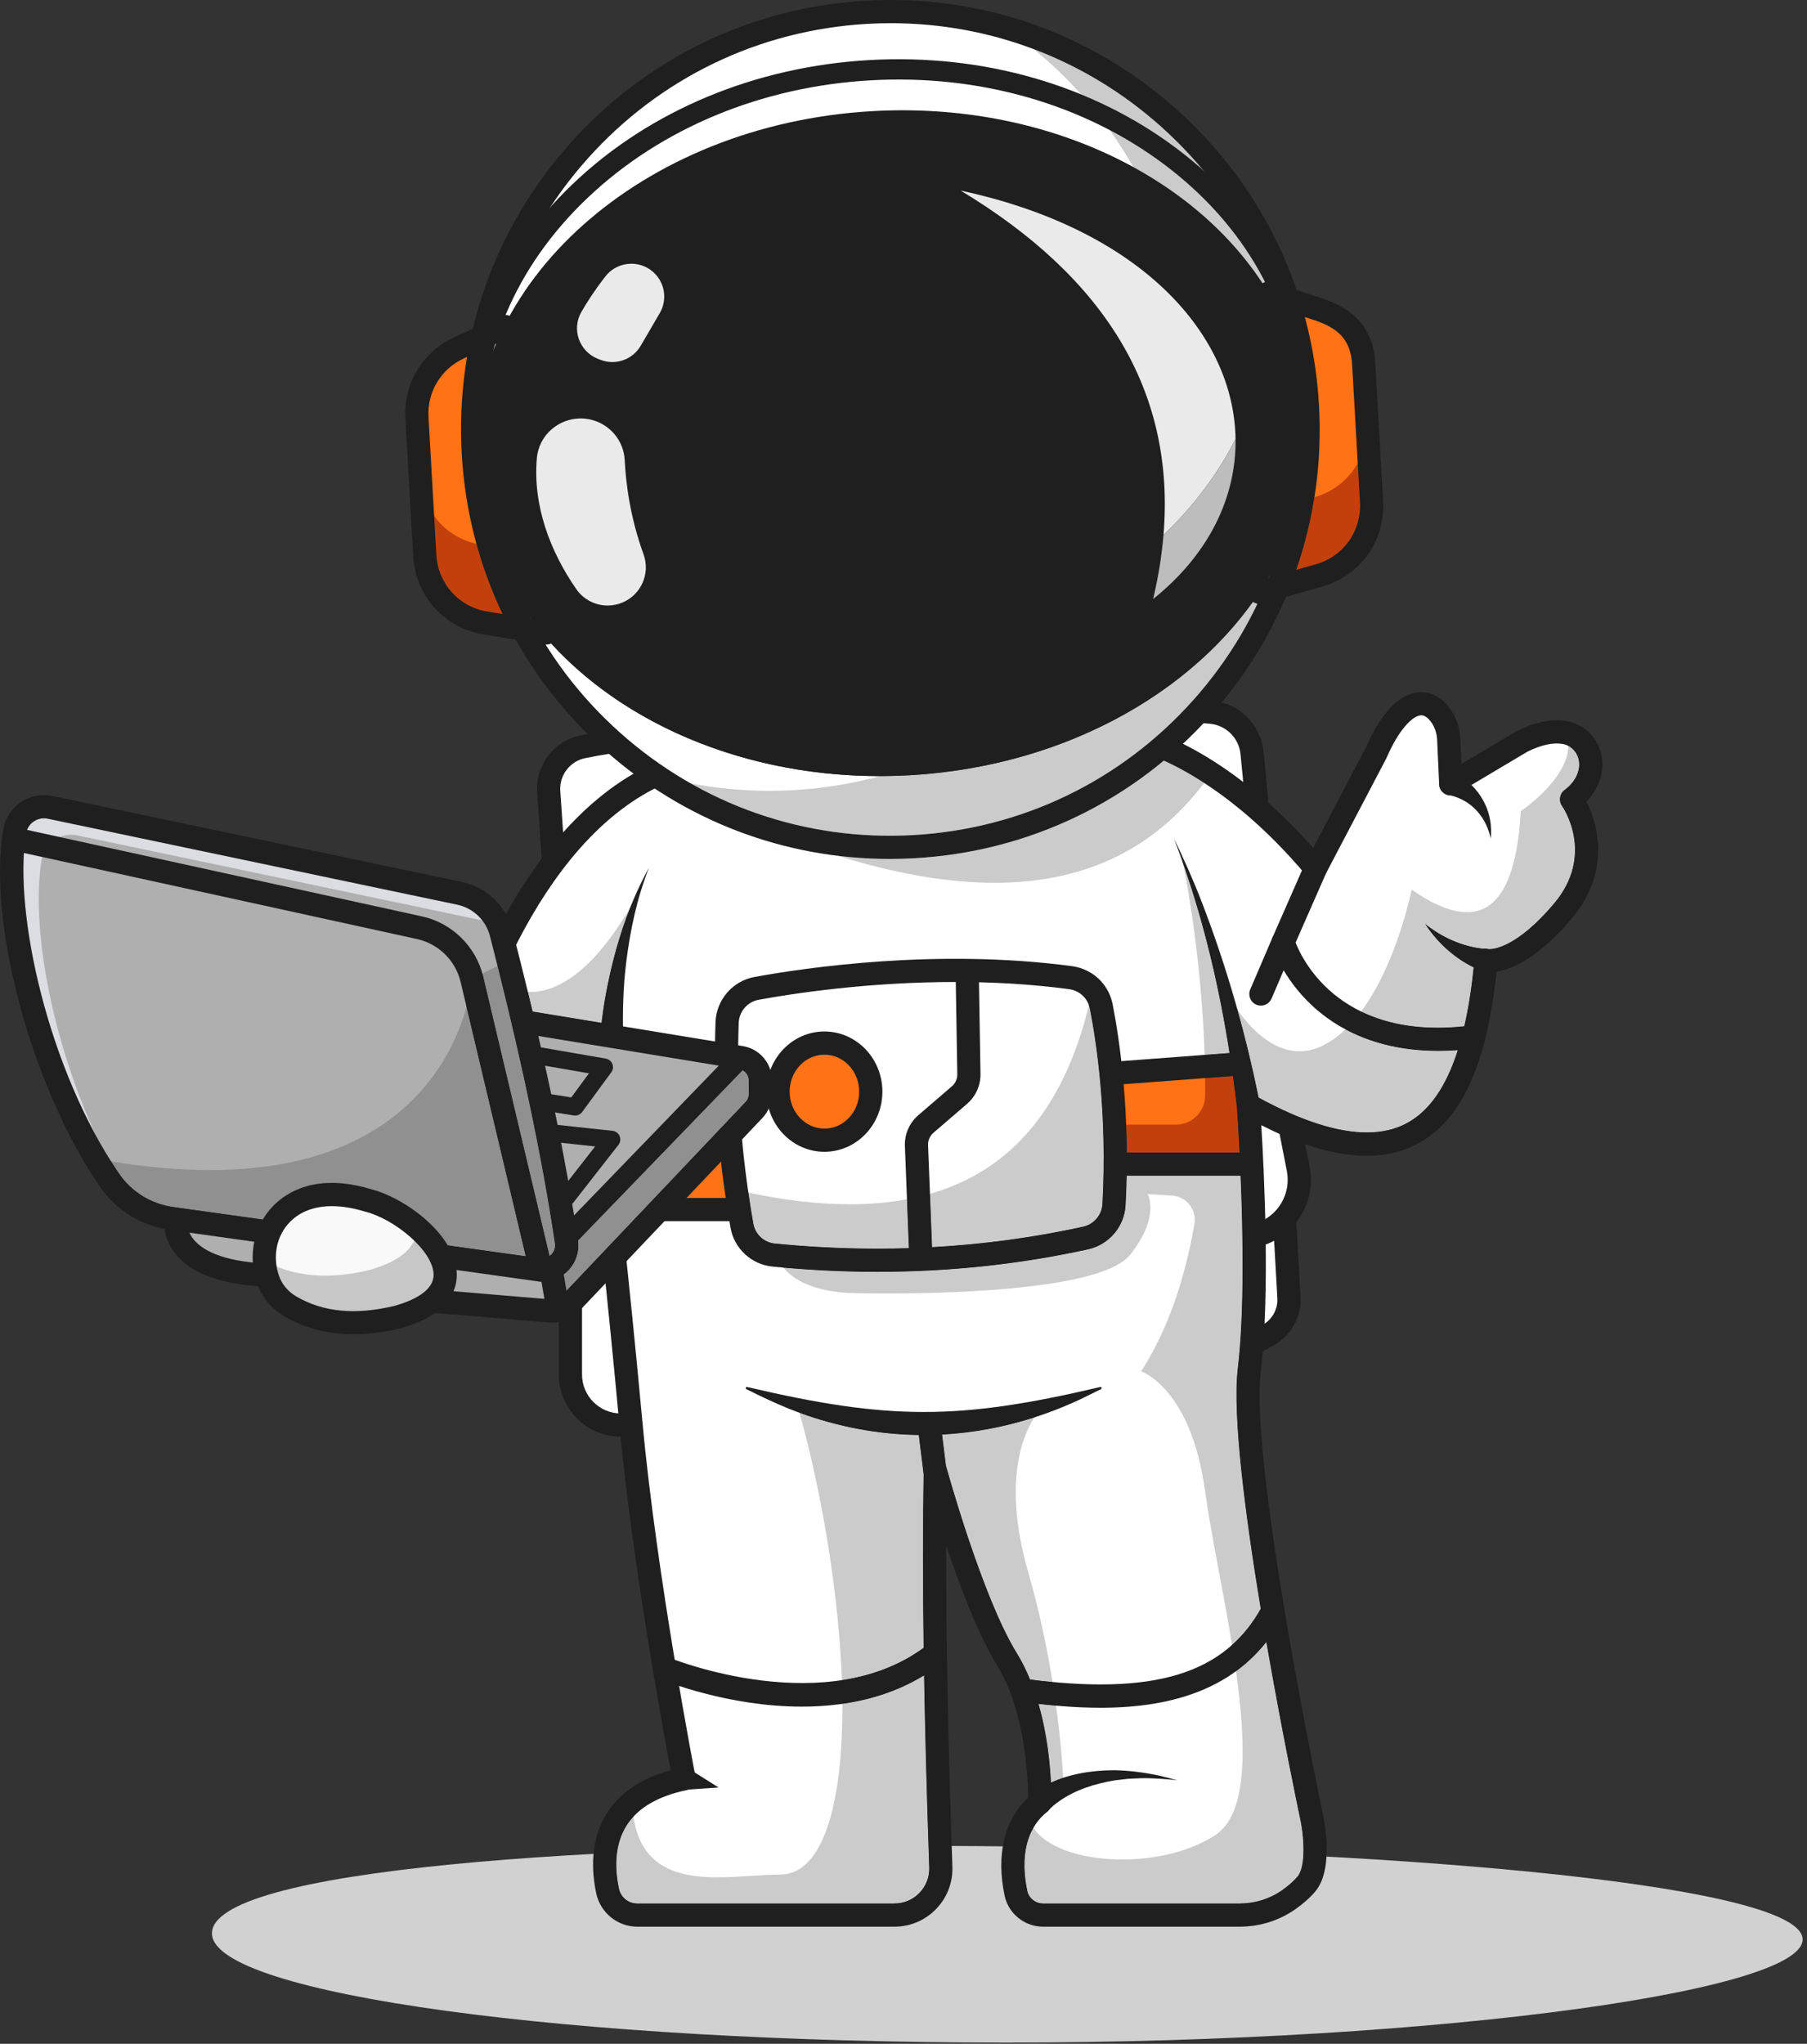 <?xml version="1.0" encoding="UTF-8" standalone="no"?>
<svg xmlns="http://www.w3.org/2000/svg" xmlns:xlink="http://www.w3.org/1999/xlink" xmlns:serif="http://www.serif.com/" width="100%" height="100%" viewBox="0 0 352 398" version="1.1" xml:space="preserve" style="fill-rule:evenodd;clip-rule:evenodd;stroke-linejoin:round;stroke-miterlimit:2;">
  <rect x="0" y="0" width="352" height="398" fill="#333333" stroke="none"/>
  <g>
    <path d="M196.107,397.77c-85.501,0 -154.088,-9.459 -154.814,-21.075c-1.591,-25.466 300.226,-20.344 309.628,-0c4.883,10.565 -69.313,21.075 -154.814,21.075Z" style="fill:#d1d1d1;fill-rule:nonzero;"></path>
    <path d="M240.913,263.398l6.163,-3.434c2.619,-1.458 4.175,-4.285 4.007,-7.278l-1.137,-20.154c0,-0 -22.585,15.622 -21.267,15.433l12.234,15.433Z" style="fill:#fff;fill-rule:nonzero;"></path>
    <path d="M240.915,265.657c-0.793,-0 -1.562,-0.419 -1.975,-1.16c-0.607,-1.09 -0.215,-2.466 0.874,-3.072l6.163,-3.434c1.85,-1.03 2.969,-3.062 2.85,-5.177l-1.136,-20.155c-0.07,-1.245 0.883,-2.312 2.129,-2.381c1.229,-0.071 2.312,0.881 2.382,2.127l1.136,20.155c0.215,3.83 -1.811,7.511 -5.162,9.377l-6.164,3.434c-0.348,0.194 -0.725,0.286 -1.097,0.286Z" style="fill:#1f1f1f;fill-rule:nonzero;"></path>
    <path d="M108.615,179.268l-1.729,-25.1c-0.287,-4.168 2.55,-7.903 6.644,-8.742c23.268,-4.771 97.216,-9.111 122.386,-6.733c4.209,0.398 7.548,3.704 7.978,7.909c0.573,5.607 1.34,14.057 1.724,22.363c0.659,14.256 4.328,43.617 4.328,43.617l2.944,15.002c1.096,5.589 -2.184,11.109 -7.617,12.82l-5.49,1.726l-124.781,-52.887l-6.387,-9.975Z" style="fill:#fff;fill-rule:nonzero;"></path>
    <path d="M129.211,277.514l-8.246,-0c-5.439,-0 -9.848,-4.408 -9.848,-9.847l0,-13.833l11.108,-11.704l5.126,13.189l1.86,22.195Z" style="fill:#fff;fill-rule:nonzero;"></path>
    <path d="M129.211,279.772l-8.247,-0c-6.674,-0 -12.105,-5.43 -12.105,-12.105l-0,-13.833c-0,-1.247 1.012,-2.259 2.258,-2.259c1.248,0 2.259,1.012 2.259,2.259l0,13.833c0,4.184 3.403,7.588 7.588,7.588l8.247,0c1.248,0 2.259,1.011 2.259,2.259c-0,1.247 -1.011,2.258 -2.259,2.258Z" style="fill:#1f1f1f;fill-rule:nonzero;"></path>
    <path d="M239.783,244.389c-0.301,-0 -0.599,-0.06 -0.881,-0.179l-124.782,-52.887c-1.148,-0.487 -1.685,-1.812 -1.198,-2.96c0.487,-1.148 1.814,-1.685 2.96,-1.198l124.017,52.561l4.696,-1.478c4.342,-1.365 6.955,-5.763 6.079,-10.229l-2.943,-15.003c-0.011,-0.051 -0.019,-0.102 -0.025,-0.154c-0.037,-0.294 -3.689,-29.613 -4.344,-43.793c-0.381,-8.247 -1.143,-16.644 -1.715,-22.237c-0.319,-3.118 -2.818,-5.595 -5.942,-5.89c-23.936,-2.263 -97.876,1.806 -121.722,6.697c-2.97,0.609 -5.052,3.348 -4.844,6.373l1.73,25.102c0.086,1.244 -0.854,2.323 -2.099,2.408c-1.245,0.086 -2.322,-0.854 -2.407,-2.098l-1.73,-25.102c-0.363,-5.271 3.266,-10.047 8.442,-11.108c24.679,-5.061 98.282,-9.11 123.054,-6.769c5.263,0.497 9.474,4.672 10.011,9.927c0.579,5.651 1.348,14.138 1.735,22.488c0.629,13.649 4.093,41.679 4.303,43.364l2.927,14.926c1.32,6.726 -2.615,13.35 -9.154,15.408l-5.489,1.726c-0.222,0.07 -0.451,0.105 -0.679,0.105Z" style="fill:#1f1f1f;fill-rule:nonzero;"></path>
    <path d="M306.127,155.984c0,-0 7.622,10.773 -1.694,21.783c-9.316,11.01 -14.963,9.599 -14.963,9.599c-2.585,28.191 -12.517,44.616 -41.313,30.782l-0.012,-0.01c-0.722,-0.345 -1.457,-0.711 -2.201,-1.096c-0.909,-0.468 -1.83,-0.965 -2.773,-1.491c0,0 2.445,32.749 0.186,51.567c-2.257,18.82 12.049,86.575 12.049,86.575c0,-0 2.259,9.79 -0.942,13.551c-0.999,1.175 -2.236,2.202 -3.461,3.06c-2.795,1.954 -6.138,2.964 -9.542,2.964l-38.277,0c-2.546,0 -4.765,-1.773 -5.284,-4.268c-0.859,-4.111 -1.276,-10.401 2.354,-15.217c0.627,-0.835 1.378,-1.621 2.264,-2.349c0,-0 0.018,-0.463 0.006,-1.292c-0.028,-4.133 -0.598,-17.335 -6.403,-26.748c-5.985,-9.705 -11.97,-29.834 -13.534,-35.3l-0.022,-0.073l-0,-0.006c-0.243,-0.847 -0.373,-1.321 -0.373,-1.321c-0.018,1.011 -0.034,2.028 -0.046,3.055c-0.321,21.857 0.182,47.106 1.118,74.164c0.176,5.11 -3.912,9.355 -9.034,9.355l-50.11,0c-2.795,0 -5.183,-1.964 -5.765,-4.691c-0.999,-4.682 -1.282,-11.887 4.314,-16.94c2.354,-2.134 5.759,-3.884 10.586,-4.907c0,0 -7.525,-38.676 -10.349,-69.166c-2.823,-30.49 -5.189,-50.41 -5.189,-50.41l-29.536,-16.385c0,0 11.575,-50.082 43.477,-61.092c31.901,-11.011 90.34,-5.364 90.34,-5.364c-0,0 16.108,3.484 34.261,25.126l11.755,-22.399c4.083,-9.395 9.103,-11.999 12.491,-7.566c1.078,1.412 1.631,3.157 1.71,4.929l0.383,8.565l13.931,-8.277c2.822,-1.383 5.55,-2.117 8.113,-1.728c0.271,0.04 0.542,0.102 0.796,0.176c3.207,0.92 5.071,4.291 4.269,7.639c-0.475,2.005 -1.649,3.749 -3.58,5.206Z" style="fill:#fff;fill-rule:nonzero;"></path>
    <path d="M130.526,235.543l11.417,-14.337l0.71,7.588l1.489,6.749l-13.616,0Z" style="fill:#ff7216;"></path>
    <path d="M219.84,226.608l6.56,0.266l15.069,-0.177l1.703,-0.621l-2.324,-19.59l-13.916,1.653l-7.978,-0l-1.861,6.591l2.747,11.878Z" style="fill:#ff7216;"></path>
    <path d="M193.746,171.915c-9.39,-0 -19.644,-1.871 -30.59,-5.263c3.355,0.409 6.752,0.616 10.176,0.615c1.616,-0 3.242,-0.045 4.87,-0.138c18.034,-1.029 34.872,-7.686 48.519,-19.012c2.116,0.963 4.789,2.36 7.858,4.354c-10.338,13.605 -24.242,19.444 -40.833,19.444Z" style="fill:#cbcbcb;fill-rule:nonzero;"></path>
    <path d="M217.006,234.585l0.006,-0l-0.006,-0Zm-30.899,-43.356c-16.978,0 -31.523,2.224 -38.329,3.468c-2.174,0.394 -3.805,2.285 -3.881,4.496c-0.371,10.703 0.206,21.243 1.763,32.223c0.324,2.312 0.69,4.626 1.09,6.88c0.361,2.069 2.075,3.654 4.169,3.861c20.645,2.046 40.857,0.943 60.075,-3.279c2.094,-0.461 3.64,-2.278 3.757,-4.418c0.946,-17.425 -1.126,-31.307 -2.445,-38.032c-0.167,-0.858 -0.567,-1.649 -1.155,-2.293c-0.023,-0.025 -0.046,-0.051 -0.068,-0.078c-0.75,-0.779 -1.752,-1.286 -2.835,-1.432c-7.546,-1.008 -15.056,-1.396 -22.141,-1.396Zm-15.189,56.444c-6.757,-0 -13.576,-0.341 -20.444,-1.022c-4.102,-0.403 -7.463,-3.517 -8.173,-7.572c-0.408,-2.304 -0.783,-4.671 -1.113,-7.032c-1.596,-11.241 -2.186,-22.04 -1.805,-33.01c0.148,-4.319 3.339,-8.014 7.585,-8.784c9.855,-1.801 35.616,-5.612 61.879,-2.105c2.164,0.291 4.163,1.331 5.632,2.929c0.036,0.038 0.07,0.078 0.102,0.117c1.096,1.237 1.841,2.744 2.158,4.367c1.359,6.928 3.495,21.231 2.522,39.146l0,0.002c-0.228,4.156 -3.23,7.684 -7.296,8.581c-13.283,2.917 -27.027,4.383 -41.047,4.383Z" style="fill:#1f1f1f;fill-rule:nonzero;"></path>
    <path d="M182.194,284.101c1.004,-0 1.904,0.67 2.176,1.661c0.069,0.251 6.959,25.228 13.671,36.113c7.238,11.737 6.758,28.592 6.735,29.304c-0.022,0.651 -0.325,1.261 -0.83,1.673c-4.968,4.057 -4.828,10.589 -3.835,15.355c0.297,1.432 1.589,2.469 3.072,2.469l38.277,0c3.002,0 5.856,-0.883 8.248,-2.555c1.248,-0.872 2.269,-1.771 3.035,-2.671c1.692,-1.992 1.289,-7.972 0.46,-11.582c-0.595,-2.821 -14.363,-68.379 -12.086,-87.352c2.206,-18.383 -0.173,-50.805 -0.198,-51.131c-0.062,-0.829 0.336,-1.625 1.037,-2.073c0.702,-0.447 1.591,-0.472 2.316,-0.067c12.944,7.224 22.924,9.085 29.664,5.532c7.319,-3.858 11.665,-14.309 13.286,-31.952c0.062,-0.691 0.345,-1.343 0.928,-1.719c0.569,-0.367 1.181,-0.486 1.82,-0.281c0.513,0.039 5.159,0.107 12.739,-8.851c8.03,-9.489 1.836,-18.644 1.568,-19.028c-0.692,-0.997 -0.478,-2.371 0.49,-3.1c1.485,-1.12 2.382,-2.402 2.743,-3.922c0.283,-1.191 0.068,-2.434 -0.592,-3.411c-0.61,-0.903 -1.537,-1.49 -2.611,-1.651c-1.87,-0.284 -4.065,0.203 -6.706,1.484l-13.845,8.233c-0.682,0.405 -1.528,0.423 -2.228,0.046c-0.698,-0.377 -1.148,-1.093 -1.184,-1.887l-0.384,-8.568c-0.063,-1.405 -0.495,-2.672 -1.249,-3.66c-1.013,-1.325 -1.778,-1.234 -2.027,-1.202c-1.459,0.179 -4.063,2.458 -6.597,8.301c-0.022,0.05 -0.046,0.101 -0.072,0.149l-11.754,22.397c-0.35,0.667 -1.01,1.116 -1.758,1.196c-0.747,0.083 -1.488,-0.217 -1.972,-0.793c-16.572,-19.76 -31.469,-23.977 -32.905,-24.345c-3.36,-0.307 -58.96,-5.182 -89.232,5.266c-27.157,9.372 -39.269,49.229 -41.59,57.831l28.007,15.536c0.634,0.352 1.062,0.988 1.146,1.709c0.025,0.198 2.404,20.298 5.198,50.467c2.78,30.031 10.244,68.558 10.32,68.944c0.236,1.21 -0.544,2.386 -1.75,2.642c-5.538,1.17 -9.44,3.447 -11.598,6.769c-2.616,4.024 -2.293,8.961 -1.561,12.396c0.364,1.709 1.824,2.903 3.552,2.903l50.115,0c1.854,0 3.585,-0.734 4.874,-2.068c1.29,-1.336 1.965,-3.095 1.901,-4.953c-1.096,-31.644 -1.447,-56.94 -1.074,-77.337c0.02,-1.123 0.863,-2.06 1.978,-2.2c0.094,-0.011 0.188,-0.017 0.282,-0.017Zm59.266,91.093l-38.277,-0c-3.611,-0 -6.762,-2.551 -7.494,-6.065c-1.669,-8.012 -0.043,-14.729 4.58,-19.057c-0.015,-3.624 -0.477,-16.752 -6.072,-25.827c-3.643,-5.908 -7.231,-15.384 -9.887,-23.308c-0.035,17.498 0.366,38.128 1.212,62.562c0.108,3.093 -1.017,6.022 -3.166,8.247c-2.148,2.223 -5.033,3.448 -8.123,3.448l-50.115,-0c-3.819,-0 -7.171,-2.726 -7.971,-6.481c-0.908,-4.269 -1.266,-10.476 2.192,-15.797c2.525,-3.885 6.656,-6.64 12.299,-8.204c-1.604,-8.524 -7.556,-41.083 -9.981,-67.272c-2.41,-26.033 -4.512,-44.545 -5.051,-49.206l-28.519,-15.821c-0.882,-0.489 -1.332,-1.501 -1.105,-2.483c0.121,-0.522 3.032,-12.939 9.95,-26.912c9.274,-18.727 21.373,-31.109 34.989,-35.809c31.999,-11.044 88.888,-5.71 91.294,-5.477c0.087,0.009 0.174,0.022 0.26,0.04c0.661,0.143 15.8,3.605 33.329,23.347l10.173,-19.387c2.913,-6.681 6.426,-10.451 10.16,-10.908c2.305,-0.282 4.497,0.763 6.163,2.944c1.317,1.726 2.068,3.869 2.173,6.2l0.216,4.8l10.685,-6.353c0.052,-0.032 0.107,-0.061 0.162,-0.087c3.527,-1.726 6.614,-2.359 9.443,-1.933c2.339,0.352 4.357,1.627 5.683,3.591c1.365,2.021 1.819,4.567 1.242,6.984c-0.459,1.929 -1.422,3.648 -2.872,5.13c2.581,4.957 4.409,14.184 -2.875,22.793c-6.609,7.81 -11.733,9.881 -14.635,10.339c-1.946,18.329 -6.887,29.013 -15.479,33.542c-7.592,4.002 -17.545,2.809 -30.348,-3.657c0.576,9.41 1.717,32.853 -0.093,47.937c-2.189,18.24 11.87,85.168 12.013,85.841c0.248,1.074 2.394,10.982 -1.43,15.481c-1.016,1.194 -2.325,2.355 -3.89,3.448c-3.155,2.204 -6.902,3.37 -10.835,3.37Z" style="fill:#1f1f1f;fill-rule:nonzero;"></path>
    <path d="M283.247,150.474c3.59,1.726 6.366,5.284 7.015,9.194c0.243,1.189 0.212,2.412 0.149,3.603c-0.173,-0.57 -0.301,-1.139 -0.508,-1.679c-0.922,-2.562 -2.802,-4.789 -5.242,-5.946c-0.855,-0.394 -1.795,-0.774 -2.706,-0.845c-2.833,-0.94 -1.596,-5.094 1.292,-4.327Z" style="fill:#1f1f1f;fill-rule:nonzero;"></path>
    <path d="M289.069,189.255c-4.701,-1.736 -8.741,-5.173 -11.455,-9.334c3.455,2.766 7.702,4.626 12.123,4.896l0.036,-0c0.044,0.001 0.09,0.001 0.098,-0.007l-0.802,4.445Z" style="fill:#1f1f1f;fill-rule:nonzero;"></path>
    <path d="M280.15,204.642c-12.245,0.001 -19.99,-4.573 -24.529,-8.791c-5.874,-5.46 -7.757,-11.461 -7.835,-11.714c-0.158,-0.517 -0.125,-1.074 0.092,-1.569l6.315,-14.37c0.502,-1.142 1.835,-1.662 2.976,-1.16c1.142,0.502 1.661,1.835 1.161,2.976l-5.954,13.548c1.467,3.717 9.229,19.445 34.394,16.11c1.24,-0.164 2.371,0.705 2.535,1.941c0.164,1.238 -0.706,2.373 -1.943,2.537c-2.559,0.338 -4.962,0.492 -7.212,0.492Z" style="fill:#1f1f1f;fill-rule:nonzero;"></path>
    <path d="M245.617,195.831c-0.297,0 -0.598,-0.059 -0.889,-0.183c-1.147,-0.492 -1.678,-1.819 -1.186,-2.965l4.329,-10.096c0.491,-1.146 1.819,-1.678 2.965,-1.185c1.147,0.491 1.678,1.818 1.187,2.965l-4.33,10.096c-0.367,0.856 -1.2,1.368 -2.076,1.368Z" style="fill:#1f1f1f;fill-rule:nonzero;"></path>
    <path d="M98.479,63.604l-9.034,4.121c-5.291,2.414 -8.558,7.829 -8.227,13.636l1.53,26.844c0.377,6.604 5.293,12.058 11.822,13.119l11.893,1.931l-7.984,-59.651Z" style="fill:#ff7216;fill-rule:nonzero;"></path>
    <path d="M246.476,55.166l9.444,3.067c5.532,1.797 9.393,6.805 9.724,12.612l1.53,26.843c0.378,6.604 -3.887,12.582 -10.253,14.379l-11.597,3.271l1.152,-60.172Z" style="fill:#ff7216;fill-rule:nonzero;"></path>
    <path d="M99.111,122.063l-4.545,-0.737c-2.983,-0.486 -5.629,-1.889 -7.66,-3.903c2.031,2.013 4.679,3.416 7.664,3.901l4.54,0.738l0.001,0.001Zm-14.834,-8.228c-0.877,-1.708 -1.415,-3.616 -1.53,-5.63l-0.868,-15.238c0.002,0.049 0.006,0.099 0.009,0.148l0.86,15.09c0.115,2.014 0.653,3.922 1.529,5.63Z" style="fill:#5bb5d0;fill-rule:nonzero;"></path>
    <path d="M99.11,122.062l-4.54,-0.738c-2.985,-0.485 -5.633,-1.888 -7.664,-3.901c-1.055,-1.046 -1.946,-2.256 -2.629,-3.588c-0.876,-1.708 -1.414,-3.616 -1.529,-5.63l-0.86,-15.09c0.421,6.232 4.89,11.417 10.915,12.798c1.538,5.609 3.651,11.015 6.307,16.149Z" style="fill:#c3400c;fill-rule:nonzero;"></path>
    <path d="M251.577,113.574l5.344,-1.507c2.062,-0.581 3.901,-1.601 5.436,-2.938c-1.534,1.338 -3.376,2.358 -5.436,2.939l-5.344,1.506Z" style="fill:#5bb5d0;fill-rule:nonzero;"></path>
    <path d="M251.577,113.574c2.069,-5.395 3.57,-11.001 4.475,-16.743c6.366,-1.796 10.627,-7.777 10.251,-14.38l0.868,15.237c0.254,4.467 -1.611,8.647 -4.814,11.441c-1.535,1.337 -3.374,2.357 -5.436,2.938l-5.344,1.507Z" style="fill:#c3400c;fill-rule:nonzero;"></path>
    <path d="M254.681,79.001c2.558,44.868 -31.741,83.314 -76.608,85.872c-44.868,2.559 -83.314,-31.74 -85.873,-76.607c-2.558,-44.868 31.74,-83.314 76.608,-85.873c44.868,-2.558 83.315,31.741 85.873,76.608Z" style="fill:#fff;fill-rule:nonzero;"></path>
    <path d="M173.333,162.751c-13.744,-0.002 -27.035,-3.526 -38.808,-10.205c4.978,0.958 10.109,1.459 15.342,1.459c1.563,-0 3.134,-0.044 4.713,-0.135c5.817,-0.331 11.456,-1.266 16.861,-2.74c1.931,-0.001 3.878,-0.057 5.838,-0.168c31.203,-1.78 57.497,-17.327 69.936,-38.64c-3.386,8.696 -8.34,16.806 -14.738,23.978c-14.068,15.769 -33.435,25.116 -54.533,26.319c-1.543,0.087 -3.078,0.132 -4.611,0.132Zm75.155,-103.307c-0.444,-0.824 -0.908,-1.64 -1.394,-2.444l-0.001,-0.009c-5.989,-9.923 -15.111,-18.324 -26.322,-24.46c-1.411,-2.486 -2.949,-4.892 -4.603,-7.202c3.75,1.969 7.326,4.224 10.688,6.751c10.019,7.531 17.377,16.916 21.632,27.364Zm-14.153,-26.342c-1.621,-1.448 -3.323,-2.842 -5.104,-4.181c-5.691,-4.278 -11.955,-7.808 -18.636,-10.543c-2.843,-3.174 -5.93,-6.12 -9.227,-8.811c8.984,3.391 17.358,8.446 24.739,15.031c2.975,2.654 5.722,5.496 8.228,8.504Z" style="fill:#cbcbcb;fill-rule:nonzero;"></path>
    <path d="M254.832,81.666c2.037,35.711 -32.681,66.737 -77.553,69.296c-40.908,2.332 -76.131,-19.803 -83.561,-50.802c-0.724,-2.996 -1.186,-6.077 -1.365,-9.23c-2.037,-35.709 32.682,-66.727 77.553,-69.285c33.716,-1.923 63.564,12.774 77.187,35.346l0.001,0.009c4.507,7.469 7.233,15.799 7.738,24.666Z" style="fill:#1f1f1f;fill-rule:nonzero;"></path>
    <path d="M171.38,151.13c-28.796,0 -54.139,-12.1 -67.978,-30.615c-3.188,-6.048 -5.577,-12.503 -7.102,-19.235c15.118,20.009 38.663,28.808 62.689,28.808c25.018,0 50.556,-9.538 67.656,-25.898c-0.337,4.03 -1.007,8.184 -2.016,12.461c10.86,-8.675 16.213,-19.846 16.053,-31.155c4.317,-8.549 6.665,-18.111 6.412,-28.496c0.486,0.804 0.95,1.62 1.394,2.444c0.563,1.382 1.071,2.784 1.525,4.201c1.297,5.015 2.111,10.196 2.413,15.485c0.655,11.502 -1.152,22.769 -5.211,33.192c-12.439,21.313 -38.733,36.86 -69.936,38.64c-1.96,0.111 -3.907,0.167 -5.838,0.168l-0.061,0Z" style="fill:#1f1f1f;fill-rule:nonzero;"></path>
    <path d="M173.542,4.517c-1.53,-0 -3.065,0.043 -4.604,0.131c-21.099,1.203 -40.466,10.55 -54.533,26.319c-14.068,15.769 -21.153,36.072 -19.951,57.17c1.204,21.098 10.551,40.465 26.32,54.532c15.768,14.068 36.074,21.154 57.17,19.95c21.098,-1.203 40.465,-10.55 54.533,-26.319c14.067,-15.769 21.152,-36.072 19.949,-57.17c-1.204,-21.098 -10.55,-40.464 -26.319,-54.532c-14.618,-13.041 -33.133,-20.081 -52.565,-20.081Zm-0.21,162.75c-20.542,0.001 -40.111,-7.441 -55.565,-21.227c-16.67,-14.871 -26.55,-35.343 -27.821,-57.646c-1.272,-22.302 6.218,-43.765 21.088,-60.434c14.871,-16.669 35.343,-26.55 57.646,-27.822c22.31,-1.268 43.764,6.218 60.434,21.089c16.669,14.871 26.55,35.343 27.821,57.646c1.273,22.302 -6.217,43.765 -21.088,60.434c-14.871,16.67 -35.344,26.549 -57.645,27.822c-1.628,0.093 -3.254,0.138 -4.87,0.138Z" style="fill:#1f1f1f;fill-rule:nonzero;"></path>
    <path d="M92.124,88.924c-1.04,-0 -1.912,-0.812 -1.972,-1.864c-1.08,-18.927 6.607,-37.196 21.641,-51.443c14.943,-14.161 35.381,-22.656 57.546,-23.919c22.163,-1.265 43.435,4.852 59.892,17.223c16.556,12.446 26.269,29.723 27.348,48.649c0.061,1.089 -0.771,2.024 -1.861,2.085c-1.073,0.069 -2.024,-0.77 -2.085,-1.86c-1.012,-17.745 -10.167,-33.98 -25.777,-45.715c-15.712,-11.81 -36.064,-17.649 -57.292,-16.436c-21.235,1.21 -40.785,9.322 -55.053,22.842c-14.175,13.433 -21.425,30.604 -20.413,48.349c0.063,1.09 -0.771,2.023 -1.86,2.085c-0.039,0.003 -0.077,0.004 -0.114,0.004Z" style="fill:#1f1f1f;fill-rule:nonzero;"></path>
    <path d="M106.466,125.514c-0.12,-0 -0.242,-0.01 -0.364,-0.029l-11.895,-1.932c-7.634,-1.239 -13.273,-7.499 -13.713,-15.219l-1.531,-26.845c-0.387,-6.787 3.36,-12.997 9.545,-15.819l9.035,-4.121c1.132,-0.517 2.474,-0.018 2.992,1.118c0.517,1.135 0.017,2.474 -1.118,2.992l-9.034,4.121c-4.478,2.043 -7.191,6.538 -6.911,11.452l1.531,26.844c0.319,5.59 4.402,10.121 9.928,11.018l11.894,1.931c1.232,0.201 2.067,1.361 1.868,2.592c-0.181,1.109 -1.139,1.897 -2.227,1.897Z" style="fill:#1f1f1f;fill-rule:nonzero;"></path>
    <path d="M245.323,117.596c-0.985,0 -1.891,-0.65 -2.171,-1.646c-0.34,-1.2 0.359,-2.447 1.559,-2.786l11.597,-3.271c5.39,-1.52 8.93,-6.486 8.612,-12.076l-1.53,-26.844c-0.281,-4.914 -2.842,-7.163 -7.524,-8.683l-9.444,-3.068c-1.186,-0.385 -1.835,-1.659 -1.45,-2.846c0.386,-1.186 1.66,-1.835 2.847,-1.45l9.442,3.068c6.468,2.1 10.251,5.935 10.637,12.722l1.531,26.844c0.441,7.721 -4.451,14.581 -11.894,16.681l-11.597,3.271c-0.206,0.058 -0.412,0.084 -0.615,0.084Z" style="fill:#1f1f1f;fill-rule:nonzero;"></path>
    <path d="M226.645,104.19c2.352,-28.093 -11.489,-50.204 -39.517,-67.076c35.43,7.594 53.27,28.203 53.554,48.382c-3.499,6.932 -8.292,13.199 -14.037,18.694Z" style="fill:#eaeaea;fill-rule:nonzero;"></path>
    <path d="M224.629,116.651c1.009,-4.277 1.679,-8.431 2.016,-12.461c5.745,-5.495 10.538,-11.762 14.037,-18.694c0.16,11.309 -5.193,22.48 -16.053,31.155Z" style="fill:#bdbdbd;fill-rule:nonzero;"></path>
    <path d="M118.369,117.918c-2.377,0 -4.686,-1.138 -6.106,-3.189c-5.061,-7.308 -8.492,-16.207 -7.687,-25.5c0.39,-4.5 4.228,-7.743 8.53,-7.743c0.713,0 1.44,0.09 2.165,0.277c3.628,0.939 6.242,4.115 6.423,7.858c0.221,4.534 1.06,11.136 3.673,18.342c1.345,3.705 -0.454,7.816 -4.08,9.359c-0.946,0.402 -1.939,0.596 -2.918,0.596Z" style="fill:#eaeaea;fill-rule:nonzero;"></path>
    <path d="M119.281,70.505c-0.781,0 -1.571,-0.143 -2.334,-0.442l-0.474,-0.186c-3.629,-1.422 -5.175,-5.74 -3.23,-9.116c1.172,-2.036 2.717,-4.416 4.707,-6.952c1.276,-1.627 3.158,-2.452 5.043,-2.452c1.729,-0 3.462,0.693 4.735,2.096c1.879,2.068 2.199,5.116 0.789,7.529l-3.709,6.351c-1.177,2.014 -3.309,3.172 -5.527,3.172Z" style="fill:#eaeaea;fill-rule:nonzero;"></path>
    <path d="M51.487,248.294c-19.062,-0.984 -17.223,-10.894 -17.223,-10.894c1.068,0.15 29.357,4.26 29.357,4.26l-12.134,6.634Z" style="fill:#afafaf;fill-rule:nonzero;"></path>
    <path d="M69.104,252.105l38.161,3.198c1.44,0.12 2.858,-0.42 3.852,-1.469l35.757,-37.675c0.804,-0.847 1.252,-1.969 1.252,-3.137l-0,-2.592c-0,-2.232 -1.617,-4.137 -3.82,-4.498l-70.71,-11.606l-4.492,57.779Z" style="fill:#afafaf;fill-rule:nonzero;"></path>
    <path d="M71.53,250.042l35.923,3.01c0.767,0.064 1.501,-0.218 2.026,-0.772l35.757,-37.676c0.408,-0.428 0.632,-0.991 0.632,-1.582l-0,-2.592c-0,-1.132 -0.811,-2.086 -1.928,-2.269l-68.283,-11.208l-4.127,53.089Zm36.141,7.536c-0.197,-0 -0.396,-0.008 -0.595,-0.025l-38.16,-3.197c-1.238,-0.104 -2.16,-1.188 -2.064,-2.426l4.492,-57.78c0.049,-0.63 0.36,-1.211 0.858,-1.601c0.497,-0.39 1.135,-0.554 1.76,-0.452l70.71,11.606c3.31,0.544 5.712,3.372 5.712,6.727l0,2.592c0,1.753 -0.664,3.419 -1.873,4.692l-35.755,37.675c-1.336,1.409 -3.164,2.189 -5.085,2.189Z" style="fill:#1f1f1f;fill-rule:nonzero;"></path>
    <path d="M104.923,247.272l-71.493,-9.988c-4.861,-0.678 -9.254,-3.331 -12.038,-7.379c-0.943,-1.367 -1.852,-2.79 -2.733,-4.258c-12.003,-19.953 -18.418,-48.19 -15.809,-63.734c0.548,-3.242 3.698,-5.37 6.917,-4.693l79.713,16.73c3.975,0.836 7.143,3.857 8.159,7.792c0.458,1.767 0.903,3.529 1.343,5.284c4.8,19.04 8.758,37.385 11.362,54.764c0.474,3.179 -2.237,5.928 -5.421,5.482Z" style="fill:#afafaf;fill-rule:nonzero;"></path>
    <path d="M18.739,221.254c-9.87,-18.021 -14.974,-41.061 -14.085,-55.151l3.573,0.782c-0.041,0.159 -0.076,0.322 -0.103,0.487c-2.208,13.119 2.026,35.287 10.615,53.882Zm75.218,-42.01l-78.917,-16.564c-0.404,-0.085 -0.808,-0.126 -1.205,-0.126c-0.779,0 -1.535,0.157 -2.229,0.446l-6.343,-1.388c0.253,-0.66 0.7,-1.228 1.302,-1.638c0.6,-0.409 1.29,-0.621 1.998,-0.621c0.246,0 0.494,0.026 0.741,0.077l79.712,16.73c2.011,0.422 3.741,1.529 4.941,3.084Z" style="fill:#dcdde2;fill-rule:nonzero;"></path>
    <path d="M105.232,245.034c0.807,0.11 1.593,-0.154 2.164,-0.73c0.573,-0.578 0.833,-1.373 0.711,-2.18c-2.578,-17.241 -6.718,-36.807 -12.657,-59.817c-0.806,-3.128 -3.272,-5.483 -6.434,-6.147l-79.712,-16.73c-0.958,-0.201 -1.931,-0.007 -2.739,0.544c-0.799,0.545 -1.326,1.366 -1.485,2.315c-2.549,15.16 4.288,46.131 18.173,66.334c2.396,3.486 6.219,5.828 10.491,6.424l71.488,9.987Zm0.377,4.543c-0.332,-0 -0.666,-0.022 -1.001,-0.07l-71.489,-9.985c-5.524,-0.773 -10.477,-3.813 -13.589,-8.34c-13.333,-19.4 -21.99,-51.292 -18.905,-69.642c0.365,-2.172 1.57,-4.054 3.394,-5.298c1.834,-1.251 4.041,-1.689 6.213,-1.232l79.712,16.729c4.854,1.019 8.641,4.636 9.881,9.44c5.977,23.162 10.147,42.88 12.75,60.277c0.333,2.229 -0.384,4.425 -1.969,6.026c-1.345,1.358 -3.125,2.095 -4.997,2.095Z" style="fill:#1f1f1f;fill-rule:nonzero;"></path>
    <path d="M105.369,249.57c-1.023,-0 -1.949,-0.7 -2.196,-1.737l-13.45,-56.627c-0.985,-4.152 -4.316,-7.425 -8.484,-8.338l-79.081,-17.311c-1.218,-0.268 -1.99,-1.471 -1.723,-2.69c0.267,-1.218 1.475,-1.991 2.689,-1.723l79.08,17.312c5.853,1.282 10.53,5.876 11.914,11.706l13.45,56.626c0.288,1.215 -0.461,2.431 -1.676,2.72c-0.175,0.041 -0.351,0.062 -0.523,0.062Z" style="fill:#1f1f1f;fill-rule:nonzero;"></path>
    <path d="M51.489,250.553c-0.039,-0 -0.079,-0.001 -0.118,-0.004c-8.411,-0.433 -14.216,-2.607 -17.254,-6.459c-2.669,-3.382 -2.143,-6.731 -2.074,-7.101c0.228,-1.227 1.414,-2.035 2.633,-1.809c1.214,0.225 2.02,1.383 1.814,2.597c-0.017,0.127 -0.213,1.83 1.254,3.617c1.538,1.871 5.19,4.198 13.859,4.645c1.246,0.064 2.204,1.126 2.139,2.371c-0.061,1.206 -1.059,2.143 -2.253,2.143Z" style="fill:#1f1f1f;fill-rule:nonzero;"></path>
    <path d="M110.396,242.977c-0.495,0 -0.99,-0.184 -1.373,-0.555c-0.786,-0.759 -0.807,-2.01 -0.048,-2.795l33.91,-35.068c0.759,-0.785 2.01,-0.806 2.795,-0.048c0.784,0.759 0.805,2.01 0.046,2.794l-33.91,35.07c-0.387,0.401 -0.903,0.602 -1.42,0.602Z" style="fill:#1f1f1f;fill-rule:nonzero;"></path>
    <path d="M110.36,251.352l-0.544,-3.18c0.277,-0.208 0.542,-0.438 0.79,-0.69c1.557,-1.572 2.276,-3.72 1.986,-5.908l32.071,-33.168c0.726,0.391 1.205,1.156 1.205,2.024l-0,2.592c-0,0.591 -0.224,1.154 -0.632,1.582l-34.876,36.748Z" style="fill:#909090;fill-rule:nonzero;"></path>
    <path d="M111.117,254.987l-0.249,-0.262c0.014,-0.181 0.005,-0.367 -0.027,-0.554l-0.481,-2.819l34.876,-36.748c0.408,-0.428 0.632,-0.991 0.632,-1.582l-0,-2.592c-0,-0.868 -0.479,-1.633 -1.205,-2.024l1.063,-1.101c0.127,-0.13 0.231,-0.273 0.315,-0.425l0.904,0.494l1.181,7.655l-16.909,18.256l-2.006,-0c-1.248,-0 -2.259,1.01 -2.259,2.258c0,0.632 0.26,1.204 0.679,1.614l-16.514,17.83Z" style="fill:#1f1f1f;fill-rule:nonzero;"></path>
    <path d="M109.816,248.172l-0.21,-1.234c-0.071,-0.409 -0.246,-0.772 -0.494,-1.068l1.284,-1.669l-0,-1.224c0.517,0 1.033,-0.201 1.42,-0.602l0.776,-0.801c0.29,2.188 -0.429,4.336 -1.986,5.908c-0.248,0.252 -0.513,0.482 -0.79,0.69Z" style="fill:#1f1f1f;fill-rule:nonzero;"></path>
    <path d="M110.396,242.977l-0,-0.336c0.002,-0.083 0.002,-0.168 -0,-0.253l-0,-1.387l33.91,-35.069l1.735,0.948c-0.084,0.152 -0.188,0.295 -0.315,0.425l-1.063,1.101l-32.071,33.168l-0.776,0.801c-0.387,0.401 -0.903,0.602 -1.42,0.602Z" style="fill:#1f1f1f;fill-rule:nonzero;"></path>
    <path d="M108.612,256.811c-1.08,0 -2.034,-0.777 -2.224,-1.879l-1.235,-7.234c-0.21,-1.229 0.616,-2.396 1.845,-2.606c1.23,-0.209 2.396,0.616 2.608,1.846l1.235,7.233c0.21,1.231 -0.616,2.397 -1.845,2.607c-0.129,0.023 -0.257,0.033 -0.384,0.033Z" style="fill:#1f1f1f;fill-rule:nonzero;"></path>
    <path d="M106.777,212.989l4.507,0.721l3.446,-4.693l-9.176,-1.587l1.223,5.559Zm5.26,4.251c-0.089,-0 -0.178,-0.007 -0.268,-0.021l-6.666,-1.067c-0.687,-0.109 -1.237,-0.628 -1.387,-1.308l-2.012,-9.15c-0.122,-0.551 0.039,-1.126 0.43,-1.534c0.389,-0.408 0.956,-0.595 1.512,-0.498l14.358,2.484c0.578,0.1 1.063,0.492 1.282,1.036c0.219,0.544 0.141,1.163 -0.206,1.635l-5.678,7.731c-0.322,0.44 -0.831,0.692 -1.365,0.692Z" style="fill:#1f1f1f;fill-rule:nonzero;"></path>
    <path d="M110.395,234.79c-0.365,0 -0.732,-0.117 -1.042,-0.359c-0.737,-0.576 -0.868,-1.64 -0.292,-2.377l6.871,-8.799l-9.501,-1.025c-0.93,-0.101 -1.602,-0.936 -1.502,-1.866c0.1,-0.931 0.944,-1.601 1.866,-1.502l12.528,1.352c0.612,0.065 1.14,0.458 1.379,1.024c0.239,0.567 0.153,1.218 -0.225,1.702l-8.746,11.199c-0.335,0.427 -0.833,0.651 -1.336,0.651Z" style="fill:#1f1f1f;fill-rule:nonzero;"></path>
    <path d="M102.415,244.64l-18.239,-2.547c-0.839,-1.074 -1.84,-2.105 -2.939,-3.058l-0,0.005c-2.931,-2.542 -6.548,-4.53 -9.57,-5.285c-2.561,-0.777 -4.892,-1.127 -6.981,-1.127c-5.173,0 -8.881,2.137 -11.026,5.202l-19.055,-2.662c-0.019,-0.002 -0.038,-0.006 -0.057,-0.008l-0.804,-0.113c-4.272,-0.596 -8.095,-2.938 -10.491,-6.424c-0.552,-0.803 -1.091,-1.621 -1.621,-2.456c7.114,1.171 13.506,1.694 19.255,1.694c36.839,-0 47.16,-21.49 49.991,-31.791l11.537,48.57Zm4.633,-0.041l-12.93,-54.437c-0.043,-0.182 -0.09,-0.363 -0.14,-0.543l2.947,-1.526c5.155,20.529 8.822,38.254 11.182,54.031c0.122,0.807 -0.138,1.602 -0.711,2.18c-0.108,0.109 -0.226,0.208 -0.348,0.295Z" style="fill:#909090;fill-rule:nonzero;"></path>
    <path d="M102.976,247l-17.201,-2.403c-0.114,-0.23 -0.236,-0.46 -0.367,-0.688c-0.353,-0.615 -0.767,-1.222 -1.232,-1.816l18.239,2.547l0.561,2.36Zm6.095,-1.177c-0.42,-0.475 -1.033,-0.764 -1.691,-0.764c-0.072,0 -0.147,0.004 -0.22,0.011l-0.112,-0.471c0.122,-0.087 0.24,-0.186 0.348,-0.295c0.573,-0.578 0.833,-1.373 0.711,-2.18c-2.36,-15.777 -6.027,-33.502 -11.182,-54.031l2.057,-1.067c0.472,1.869 0.935,3.73 1.389,5.585l-0,0.002c0.911,3.717 1.786,7.404 2.624,11.063c-0.325,0.07 -0.626,0.237 -0.861,0.484c-0.391,0.408 -0.552,0.983 -0.43,1.534l2.012,9.15c0.15,0.68 0.7,1.199 1.387,1.308l0.638,0.102c0.183,0.88 0.363,1.756 0.539,2.632c-0.701,0.143 -1.27,0.725 -1.351,1.478c-0.1,0.93 0.572,1.765 1.502,1.866l0.526,0.057c0.668,3.418 1.294,6.803 1.875,10.158c-0.25,0.598 -0.135,1.299 0.306,1.787c0.253,1.496 0.496,2.987 0.73,4.472l-0.893,0.923c-0.759,0.785 -0.738,2.036 0.048,2.795c0.377,0.366 0.864,0.551 1.352,0.555c-0.106,1.095 -0.583,2.087 -1.304,2.846Zm-56.586,-5.877l-15.985,-2.233c0.167,-1.19 -0.631,-2.311 -1.824,-2.533c-0.024,-0.005 -0.048,-0.008 -0.071,-0.012l19.055,2.662c-0.466,0.666 -0.858,1.376 -1.175,2.116Zm-20.45,-2.913c-4.3,-0.953 -8.128,-3.472 -10.643,-7.128c-0.943,-1.367 -1.852,-2.79 -2.733,-4.258c1.004,0.185 1.997,0.359 2.973,0.52c0.53,0.835 1.069,1.653 1.621,2.456c2.396,3.486 6.219,5.828 10.491,6.424l0.804,0.113c-0.095,-0.012 -0.189,-0.018 -0.283,-0.018c-1.064,0 -2.02,0.758 -2.222,1.847c-0.002,0.011 -0.005,0.026 -0.008,0.044Z" style="fill:#1f1f1f;fill-rule:nonzero;"></path>
    <path d="M105.121,247.296c-0.066,-0.007 -0.133,-0.015 -0.198,-0.024l-1.947,-0.272l-0.561,-2.36l-11.537,-48.57c0.894,-3.248 1.041,-5.385 1.041,-5.385l2.059,-1.066c0.05,0.18 0.097,0.361 0.14,0.543l12.93,54.437l0.112,0.471c-0.053,0.006 -0.108,0.013 -0.162,0.022c-1.094,0.187 -1.868,1.132 -1.877,2.204Z" style="fill:#1f1f1f;fill-rule:nonzero;"></path>
    <path d="M36.5,237.713l-3.07,-0.429c-0.47,-0.065 -0.935,-0.149 -1.395,-0.251c0.003,-0.018 0.006,-0.033 0.008,-0.044c0.202,-1.089 1.158,-1.847 2.222,-1.847c0.094,0 0.188,0.006 0.283,0.018c0.019,0.002 0.038,0.006 0.057,0.008c0.023,0.004 0.047,0.007 0.071,0.012c1.193,0.222 1.991,1.343 1.824,2.533Z" style="fill:#1f1f1f;fill-rule:nonzero;"></path>
    <path d="M110.375,242.977c-0.488,-0.004 -0.975,-0.189 -1.352,-0.555c-0.786,-0.759 -0.807,-2.01 -0.048,-2.795l0.893,-0.923c0.163,1.032 0.321,2.06 0.476,3.086c0.03,0.201 0.046,0.401 0.052,0.598l-0,0.253c-0.004,0.113 -0.011,0.226 -0.021,0.336Z" style="fill:#1f1f1f;fill-rule:nonzero;"></path>
    <path d="M110.396,242.641l-0,-0.253c0.002,0.085 0.002,0.17 -0,0.253Z" style="fill:#1f1f1f;fill-rule:nonzero;"></path>
    <path d="M105.603,247.319c-0.159,0 -0.321,-0.007 -0.482,-0.023c0.009,-1.072 0.783,-2.017 1.877,-2.204c0.054,-0.009 0.109,-0.016 0.162,-0.022c0.073,-0.007 0.148,-0.011 0.22,-0.011c0.658,0 1.271,0.289 1.691,0.764c-0.875,0.92 -2.107,1.496 -3.468,1.496Z" style="fill:#1f1f1f;fill-rule:nonzero;"></path>
    <path d="M105.741,216.254l-0.638,-0.102c-0.687,-0.109 -1.237,-0.628 -1.387,-1.308l-2.012,-9.15c-0.122,-0.551 0.039,-1.126 0.43,-1.534c0.235,-0.247 0.536,-0.414 0.861,-0.484c0.969,4.234 1.886,8.428 2.746,12.578Z" style="fill:#1f1f1f;fill-rule:nonzero;"></path>
    <path d="M109.138,234.232c-0.441,-0.488 -0.556,-1.189 -0.306,-1.787c0.103,0.596 0.206,1.193 0.306,1.787Zm-2.181,-11.945l-0.526,-0.057c-0.93,-0.101 -1.602,-0.936 -1.502,-1.866c0.081,-0.753 0.65,-1.335 1.351,-1.478c0.23,1.135 0.456,2.272 0.677,3.401Z" style="fill:#1f1f1f;fill-rule:nonzero;"></path>
    <path d="M77.453,256.481c19.399,-5.502 3.813,-20.326 -5.786,-22.726c-15.503,-4.708 -22.5,6.295 -19.5,15.312c0.751,2.255 2.348,4.14 4.399,5.341c6.009,3.521 13.058,3.953 20.887,2.073Z" style="fill:#f9f9f9;fill-rule:nonzero;"></path>
    <path d="M77.482,256.473c1.203,-0.342 2.272,-0.721 3.215,-1.129c-0.942,0.408 -2.011,0.787 -3.215,1.129Z" style="fill:#5bb5d0;fill-rule:nonzero;"></path>
    <path d="M80.697,255.344c1.743,-0.757 3.057,-1.618 4.008,-2.551c-0.949,0.933 -2.265,1.794 -4.008,2.551Z" style="fill:#1f1f1f;fill-rule:nonzero;"></path>
    <path d="M54.975,253.259c-0.773,-0.679 -1.438,-1.471 -1.962,-2.351c0.525,0.88 1.189,1.672 1.962,2.351Z" style="fill:#5bb5d0;fill-rule:nonzero;"></path>
    <path d="M84.714,252.784c0.001,-0.001 0.002,-0.003 0.002,-0.004c0,0.001 -0.002,0.003 -0.002,0.004Z" style="fill:#1f1f1f;fill-rule:nonzero;"></path>
    <path d="M84.176,242.093l-0.002,-0.001c-0.838,-1.071 -1.839,-2.1 -2.937,-3.052l-0,-0.005c1.099,0.953 2.1,1.984 2.939,3.058Z" style="fill:#766a85;fill-rule:nonzero;"></path>
    <path d="M85.408,243.909c-0.353,-0.615 -0.769,-1.222 -1.234,-1.817l0.002,0.001c0.465,0.594 0.879,1.201 1.232,1.816Z" style="fill:#1f1f1f;fill-rule:nonzero;"></path>
    <path d="M68.839,257.58c-4.448,0 -8.558,-0.997 -12.271,-3.171c-0.568,-0.333 -1.103,-0.719 -1.593,-1.15c-0.773,-0.679 -1.437,-1.471 -1.962,-2.351c-0.345,-0.578 -0.629,-1.194 -0.843,-1.84c-0.39,-1.175 -0.615,-2.383 -0.666,-3.586c3.602,2.012 7.569,2.934 11.848,2.934c2.749,0 5.626,-0.381 8.619,-1.099c6.794,-1.924 9.297,-4.999 9.266,-8.277c1.098,0.952 2.099,1.981 2.937,3.052c0.465,0.595 0.881,1.202 1.234,1.817c1.743,3.037 1.975,6.241 -0.692,8.871c0,0.001 -0.001,0.003 -0.002,0.004c-0.003,0.002 -0.007,0.006 -0.009,0.009c-0.951,0.933 -2.265,1.794 -4.008,2.551c-0.943,0.408 -2.012,0.787 -3.215,1.129c-0.009,0.003 -0.018,0.006 -0.029,0.008c-2.99,0.718 -5.866,1.099 -8.614,1.099Z" style="fill:#c7c7c7;fill-rule:nonzero;"></path>
    <path d="M64.664,234.883c-3.39,0 -6.206,1.043 -8.202,3.092c-2.577,2.646 -3.401,6.623 -2.152,10.38c0.564,1.694 1.771,3.152 3.398,4.105c5.235,3.066 11.506,3.668 19.174,1.835c3.497,-0.996 7.631,-2.863 7.58,-6.1c-0.072,-4.609 -7.578,-10.808 -13.343,-12.248c-0.036,-0.01 -0.072,-0.02 -0.108,-0.031c-2.274,-0.69 -4.405,-1.033 -6.347,-1.033Zm12.791,21.598l0.005,0l-0.005,0Zm-8.584,3.346c-5,0 -9.501,-1.158 -13.446,-3.47c-2.573,-1.507 -4.491,-3.843 -5.401,-6.577c-1.785,-5.365 -0.558,-11.096 3.202,-14.957c2.531,-2.598 8.366,-6.47 19.044,-3.245c6.754,1.715 16.59,8.987 16.71,16.547c0.052,3.376 -1.798,7.945 -10.91,10.529c-0.029,0.008 -0.059,0.016 -0.089,0.023c-3.194,0.767 -6.235,1.15 -9.11,1.15Z" style="fill:#1f1f1f;fill-rule:nonzero;"></path>
    <path d="M133.808,344.208l6.178,3.884l-7.28,0.496c-1.308,0.09 -2.441,-0.899 -2.531,-2.209c-0.189,-1.889 2.08,-3.217 3.633,-2.171Z" style="fill:#1f1f1f;fill-rule:nonzero;"></path>
    <path d="M200.875,349.553c4.474,-3.684 10.546,-4.787 16.157,-4.828c2.954,0.047 6.001,0.461 8.88,1.069l3.426,0.886c-2.077,-0.224 -4.953,-0.447 -7.001,-0.396c-0.638,0.035 -1.99,0.07 -2.6,0.116c-0.531,0.06 -2.015,0.232 -2.568,0.297c-3.834,0.641 -7.669,1.823 -10.823,4.051c-0.788,0.554 -1.592,1.19 -2.185,1.905c-2.092,2.113 -5.278,-0.879 -3.286,-3.1Z" style="fill:#1f1f1f;fill-rule:nonzero;"></path>
    <path d="M214.344,332.561c-5.288,-0 -10.596,-0.516 -15.608,-1.189c-1.236,-0.166 -2.104,-1.304 -1.937,-2.539c0.165,-1.237 1.302,-2.105 2.539,-1.938c25.503,3.427 39.448,-0.843 46.622,-14.283c0.588,-1.1 1.957,-1.516 3.057,-0.928c1.1,0.587 1.516,1.955 0.928,3.055c-7.552,14.147 -21.488,17.822 -35.601,17.822Z" style="fill:#1f1f1f;fill-rule:nonzero;"></path>
    <path d="M156.193,332.344c-14.409,-0 -26.814,-5.043 -27.649,-5.389c-1.152,-0.479 -1.698,-1.8 -1.219,-2.952c0.479,-1.151 1.797,-1.698 2.951,-1.22c0.309,0.128 31.212,12.654 50.52,-2.568c0.98,-0.772 2.4,-0.603 3.172,0.377c0.772,0.978 0.604,2.399 -0.375,3.171c-8.309,6.549 -18.259,8.581 -27.4,8.581Z" style="fill:#1f1f1f;fill-rule:nonzero;"></path>
    <path d="M145.594,270.114c27.546,6.448 41.148,6.486 68.679,-0.001c0.126,-0.047 0.3,0.008 0.323,0.159c0.022,0.101 -0.03,0.201 -0.118,0.244l-4.036,1.983c-18.292,8.54 -38.117,9.319 -56.887,1.783c-2.467,-0.996 -5.777,-2.551 -8.166,-3.766c-0.11,-0.054 -0.155,-0.187 -0.101,-0.297c0.064,-0.118 0.186,-0.144 0.306,-0.105Z" style="fill:#1f1f1f;fill-rule:nonzero;"></path>
    <path d="M182.179,289.23c-1.125,-0 -2.097,-0.838 -2.239,-1.982l-0.978,-7.905c-0.153,-1.238 0.726,-2.365 1.964,-2.518c1.238,-0.153 2.366,0.726 2.519,1.964l0.978,7.904c0.153,1.239 -0.727,2.366 -1.964,2.519c-0.094,0.012 -0.188,0.018 -0.28,0.018Z" style="fill:#1f1f1f;fill-rule:nonzero;"></path>
    <path d="M240.935,215.531c-2.078,-17.759 -5.823,-35.521 -12.256,-52.26c1.955,4.061 3.807,8.189 5.431,12.413c4.91,12.727 8.633,25.816 11.298,39.218c0.48,3.093 -4.073,3.753 -4.473,0.629Z" style="fill:#1f1f1f;fill-rule:nonzero;"></path>
    <path d="M177.133,245.192l-0.861,-21.995c-0.092,-2.32 0.867,-4.521 2.627,-6.036l6.518,-5.608c0.69,-0.593 1.077,-1.456 1.062,-2.365l-0.334,-20.187l4.516,-0.075l0.335,20.186c0.038,2.255 -0.922,4.393 -2.633,5.865l-6.519,5.608c-0.71,0.611 -1.095,1.499 -1.059,2.435l0.862,21.995l-4.514,0.177Z" style="fill:#1f1f1f;fill-rule:nonzero;"></path>
    <path d="M169.629,212.582c0,5.222 -4.045,9.458 -9.034,9.458c-4.989,-0 -9.034,-4.236 -9.034,-9.458c0,-5.223 4.045,-9.457 9.034,-9.457c4.989,-0 9.034,4.234 9.034,9.457Z" style="fill:#ff7216;fill-rule:nonzero;"></path>
    <path d="M160.595,205.382c-3.735,0 -6.776,3.23 -6.776,7.2c-0,3.97 3.041,7.199 6.776,7.199c3.736,-0 6.775,-3.229 6.775,-7.199c0,-3.97 -3.039,-7.2 -6.775,-7.2Zm0,18.916c-6.228,0 -11.292,-5.256 -11.292,-11.716c-0,-6.461 5.064,-11.716 11.292,-11.716c6.227,0 11.293,5.255 11.293,11.716c-0,6.46 -5.066,11.716 -11.293,11.716Z" style="fill:#1f1f1f;fill-rule:nonzero;"></path>
    <path d="M216.422,211.319c-1.17,-0 -2.16,-0.903 -2.25,-2.09c-0.094,-1.244 0.839,-2.328 2.082,-2.421l24.489,-1.843c1.249,-0.095 2.328,0.839 2.422,2.084c0.093,1.243 -0.838,2.327 -2.083,2.421l-24.488,1.842c-0.058,0.004 -0.115,0.007 -0.172,0.007Z" style="fill:#1f1f1f;fill-rule:nonzero;"></path>
    <path d="M243.184,228.956l-25.935,0c-1.248,0 -2.259,-1.012 -2.259,-2.258c0,-1.248 1.011,-2.259 2.259,-2.259l25.925,-0c1.248,-0 2.258,1.011 2.258,2.259c0,1.243 -1.005,2.251 -2.248,2.258Z" style="fill:#1f1f1f;fill-rule:nonzero;"></path>
    <path d="M143.421,237.802l-14.21,0c-1.248,0 -2.259,-1.012 -2.259,-2.259c0,-1.248 1.011,-2.258 2.259,-2.258l14.21,-0c1.248,-0 2.259,1.01 2.259,2.258c-0,1.247 -1.011,2.259 -2.259,2.259Z" style="fill:#1f1f1f;fill-rule:nonzero;"></path>
    <path d="M126.435,168.965c-2.342,5.878 -3.664,12.109 -4.44,18.361c-0.604,4.792 -0.743,9.722 -0.596,14.542l-4.515,-0.133c0.316,-2.873 0.66,-5.74 1.215,-8.574c1.596,-8.383 4.177,-16.729 8.336,-24.196Z" style="fill:#1f1f1f;fill-rule:nonzero;"></path>
    <path d="M170.919,243.155c-6.608,0 -13.282,-0.332 -20,-0.998c-2.094,-0.207 -3.808,-1.792 -4.169,-3.861c-0.351,-1.982 -0.676,-4.011 -0.97,-6.043c7.048,1.487 13.652,2.266 19.768,2.266c3.914,-0 7.625,-0.319 11.128,-0.974l0.373,9.514c-2.037,0.063 -4.081,0.096 -6.13,0.096Z" style="fill:#cbcbcb;fill-rule:nonzero;"></path>
    <path d="M164.17,245.306c-4.475,-0.154 -8.965,-0.455 -13.473,-0.902c-3.1,-0.305 -5.635,-2.648 -6.171,-5.714c-0.064,-0.36 -0.127,-0.721 -0.188,-1.082c0.79,-0.351 1.342,-1.143 1.342,-2.065c-0,-1.17 -0.89,-2.133 -2.03,-2.247c-0.077,-0.52 -0.152,-1.041 -0.226,-1.563c0.791,0.183 1.576,0.356 2.356,0.52c0.294,2.032 0.619,4.061 0.97,6.043c0.361,2.069 2.075,3.654 4.169,3.861c6.718,0.666 13.392,0.998 20,0.998c2.049,0 4.093,-0.033 6.13,-0.096l0.063,1.603c-6.058,0.252 -11.045,0.452 -12.942,0.644Z" style="fill:#1f1f1f;fill-rule:nonzero;"></path>
    <path d="M181.562,242.865l-0.407,-10.375c15.257,-4.383 25.939,-16.051 30.961,-36.753c0.08,0.225 0.144,0.455 0.19,0.691c1.319,6.725 3.391,20.607 2.445,38.032c-0.117,2.14 -1.663,3.957 -3.757,4.418c-9.587,2.107 -19.42,3.436 -29.432,3.987Z" style="fill:#cbcbcb;fill-rule:nonzero;"></path>
    <path d="M181.625,244.47l-0.063,-1.605c10.012,-0.551 19.845,-1.88 29.432,-3.987c2.094,-0.461 3.64,-2.278 3.757,-4.418c0.946,-17.425 -1.126,-31.307 -2.445,-38.032c-0.046,-0.236 -0.11,-0.466 -0.19,-0.691c0.247,-1.02 0.482,-2.062 0.701,-3.126c0.846,0.926 1.452,2.083 1.705,3.382c0.522,2.657 1.142,6.327 1.66,10.821c-1.207,0.129 -2.102,1.195 -2.01,2.415c0.09,1.187 1.08,2.09 2.25,2.09c0.057,-0 0.114,-0.003 0.172,-0.007l0.041,-0.004c0.341,3.933 0.578,8.343 0.61,13.131c-1.245,0.001 -2.255,1.012 -2.255,2.259c0,1.236 0.994,2.24 2.226,2.257c-0.037,1.831 -0.105,3.71 -0.21,5.63c0,0.001 0,-0.001 0,-0c-0.01,0.197 -0.029,0.392 -0.056,0.584c-0.306,1.21 -0.925,2.788 -2.175,4.188c-0.9,0.839 -2.027,1.447 -3.296,1.727c-4.826,1.06 -9.673,1.921 -14.543,2.589c-4.813,0.319 -10.243,0.578 -15.311,0.797Z" style="fill:#1f1f1f;fill-rule:nonzero;"></path>
    <path d="M177.112,244.662l-0.063,-1.603l-0.373,-9.514c1.533,-0.286 3.029,-0.638 4.479,-1.055l0.407,10.375l0.063,1.605c-1.548,0.068 -3.061,0.132 -4.513,0.192Z" style="fill:#1f1f1f;fill-rule:nonzero;"></path>
    <path d="M216.422,211.319c-1.17,-0 -2.16,-0.903 -2.25,-2.09c-0.092,-1.22 0.803,-2.286 2.01,-2.415c0.164,1.419 0.318,2.919 0.453,4.494l-0.041,0.004c-0.058,0.004 -0.115,0.007 -0.172,0.007Z" style="fill:#1f1f1f;fill-rule:nonzero;"></path>
    <path d="M217.216,228.955c-1.232,-0.017 -2.226,-1.021 -2.226,-2.257c0,-1.247 1.01,-2.258 2.255,-2.259c0.011,1.47 0.002,2.977 -0.029,4.516Z" style="fill:#1f1f1f;fill-rule:nonzero;"></path>
    <path d="M144.338,237.608c-0.245,-1.429 -0.474,-2.868 -0.688,-4.312c1.14,0.114 2.03,1.077 2.03,2.247c-0,0.922 -0.552,1.714 -1.342,2.065Z" style="fill:#1f1f1f;fill-rule:nonzero;"></path>
    <path d="M241.46,370.676l-38.277,0c-1.483,0 -2.775,-1.037 -3.072,-2.469c-0.769,-3.69 -1.027,-8.44 1.202,-12.279c2.562,3.984 9.629,6.186 17.312,6.186c6.323,0 13.062,-1.491 18.053,-4.706c6.412,-4.131 6.137,-17.417 4.096,-31.962c2.151,-1.569 4.135,-3.45 5.909,-5.695c3.061,17.655 6.241,32.792 6.52,34.117c0.829,3.61 1.232,9.59 -0.46,11.582c-0.766,0.9 -1.787,1.799 -3.035,2.671c-2.392,1.672 -5.246,2.555 -8.248,2.555Z" style="fill:#cbcbcb;fill-rule:nonzero;"></path>
    <path d="M241.461,372.935l-38.277,-0c-2.546,-0 -4.765,-1.773 -5.284,-4.269c-0.859,-4.11 -1.276,-10.4 2.354,-15.216c0.108,0.248 0.203,0.513 0.288,0.801c0.172,0.591 0.432,1.15 0.771,1.677c-2.229,3.839 -1.971,8.589 -1.202,12.279c0.297,1.432 1.589,2.469 3.072,2.469l38.277,0c3.002,0 5.856,-0.883 8.248,-2.555c1.248,-0.872 2.269,-1.771 3.035,-2.671c1.692,-1.992 1.289,-7.972 0.46,-11.582c-0.279,-1.325 -3.459,-16.462 -6.52,-34.117c0.647,-0.821 1.266,-1.687 1.855,-2.606c3.293,19.285 6.868,36.214 6.868,36.214c0,0 2.259,9.791 -0.942,13.551c-0.999,1.175 -2.236,2.202 -3.461,3.061c-2.795,1.953 -6.138,2.964 -9.542,2.964Z" style="fill:#1f1f1f;fill-rule:nonzero;"></path>
    <path d="M239.999,320.34c-1.747,-10.799 -4.137,-21.783 -5.23,-29.84c-2.76,-20.327 -12.489,-23.432 -12.489,-23.432c5.327,-8.226 8.561,-18.236 10.398,-28.711c0.488,-2.778 -1.572,-5.358 -4.387,-5.534l-4.741,-0.294c0,0 2.541,4.332 -3.387,11.812c-5.11,6.449 -31.825,7.549 -47.329,7.549c-2.483,0 -4.678,-0.028 -6.451,-0.067c-8.464,-0.186 -12.208,-3.043 -13.779,-4.971c6.148,0.548 12.255,0.821 18.314,0.821c14.02,-0 27.764,-1.466 41.047,-4.383c4.066,-0.897 7.068,-4.425 7.296,-8.581l0,-0.002c0.107,-1.962 0.176,-3.881 0.213,-5.751l22.191,0c0.462,11.135 0.748,26.767 -0.548,37.56c-1.081,8.999 1.45,28.48 4.471,46.774c-1.548,2.745 -3.397,5.091 -5.589,7.05Z" style="fill:#cbcbcb;fill-rule:nonzero;"></path>
    <path d="M170.918,247.673c-6.059,-0 -12.166,-0.273 -18.314,-0.821c-0.813,-0.999 -1.043,-1.748 -1.043,-1.748c0,-0 5.662,0.526 9.254,0.526c1.187,-0 2.147,-0.057 2.603,-0.21c0.115,-0.038 0.371,-0.076 0.752,-0.114c2.286,0.078 4.567,0.117 6.844,0.117c8.706,0 17.35,-0.575 25.922,-1.75c6.098,-0.404 11.211,-0.905 13.346,-1.545c2.034,-0.607 3.473,-1.63 4.493,-2.771c1.163,-1.083 1.949,-2.551 2.175,-4.188c0.293,-1.158 0.299,-1.979 0.299,-1.979l0.196,-4.234l2.029,0c-0.037,1.87 -0.106,3.789 -0.213,5.751l0,0.002c-0.228,4.156 -3.23,7.684 -7.296,8.581c-13.283,2.917 -27.027,4.383 -41.047,4.383Z" style="fill:#1f1f1f;fill-rule:nonzero;"></path>
    <path d="M245.588,313.29c-3.021,-18.294 -5.552,-37.775 -4.471,-46.774c1.296,-10.793 1.01,-26.425 0.548,-37.56l1.519,0c0.26,-0.002 0.509,-0.046 0.74,-0.129c0.467,11.198 0.754,26.958 -0.567,37.959c-1.019,8.494 1.336,26.959 4.228,44.662c-0.669,0.11 -1.28,0.52 -1.625,1.164c-0.122,0.229 -0.245,0.454 -0.372,0.678Z" style="fill:#1f1f1f;fill-rule:nonzero;"></path>
    <path d="M241.459,224.439l-21.956,-0c-0.013,-1.866 -0.057,-3.674 -0.124,-5.42l9.662,-0c3.137,-0 5.702,-2.528 5.723,-5.666c0.008,-1.143 0.004,-2.28 -0.007,-3.408l5.412,-0.406c0.272,1.96 0.523,3.923 0.753,5.885c0.03,0.413 0.28,3.886 0.537,9.015Z" style="fill:#c3400c;fill-rule:nonzero;"></path>
    <path d="M219.503,224.439l-1.85,-0l0.251,-5.42l1.475,-0c0.067,1.746 0.111,3.554 0.124,5.42Z" style="fill:#1f1f1f;fill-rule:nonzero;"></path>
    <path d="M243.727,224.506c-0.177,-0.044 -0.363,-0.067 -0.553,-0.067l-1.715,-0c-0.257,-5.129 -0.507,-8.602 -0.537,-9.015c0.004,0.036 0.008,0.071 0.013,0.107c0.18,1.402 1.195,2.041 2.218,2.041c0.059,0 0.118,-0.002 0.179,-0.006c0.104,1.627 0.248,4.024 0.395,6.94Zm2.217,-7.797c-0.239,-0.122 -0.477,-0.247 -0.716,-0.373c0.061,-0.129 0.111,-0.266 0.147,-0.413c0.106,0.085 0.215,0.172 0.327,0.263l0.242,0.523Z" style="fill:#1f1f1f;fill-rule:nonzero;"></path>
    <path d="M234.659,205.423c-0.58,-17.863 -3.293,-32.783 -4.17,-37.216c4.176,11.944 7.062,24.349 9.019,36.851l-4.849,0.365Z" style="fill:#cbcbcb;fill-rule:nonzero;"></path>
    <path d="M240.774,325.446c-0.237,-1.689 -0.498,-3.395 -0.775,-5.106c2.192,-1.959 4.041,-4.305 5.589,-7.05c0.127,-0.224 0.25,-0.449 0.372,-0.678c0.345,-0.644 0.956,-1.054 1.625,-1.164c0.313,1.912 0.631,3.815 0.953,5.697c-0.589,0.919 -1.208,1.785 -1.855,2.606c-1.774,2.245 -3.758,4.126 -5.909,5.695Z" style="fill:#1f1f1f;fill-rule:nonzero;"></path>
    <path d="M243.153,217.572c-1.023,0 -2.038,-0.639 -2.218,-2.041c-0.005,-0.036 -0.009,-0.071 -0.013,-0.107c-0.23,-1.962 -0.481,-3.925 -0.753,-5.885l0.913,-0.069c0.401,-0.03 0.769,-0.163 1.081,-0.371l1.008,5.035c0,-0 0.824,0.677 2.204,1.789c-0.036,0.147 -0.086,0.284 -0.147,0.413c-0.676,-0.357 -1.361,-0.73 -2.057,-1.118c0,-0 0.063,0.848 0.161,2.348c-0.061,0.004 -0.12,0.006 -0.179,0.006Zm-3.645,-12.514c-1.957,-12.502 -4.843,-24.907 -9.019,-36.851c-0.155,-0.783 -0.252,-1.239 -0.271,-1.326c2.892,7.199 5.619,15.864 8.243,25.425l2.452,10.547l0.429,2.146c-0.137,-0.027 -0.278,-0.04 -0.423,-0.04c-0.058,0 -0.117,0.002 -0.176,0.006l-1.235,0.093Z" style="fill:#1f1f1f;fill-rule:nonzero;"></path>
    <path d="M234.757,209.945c-0.017,-1.524 -0.05,-3.034 -0.098,-4.522l4.849,-0.365l1.235,-0.093c0.059,-0.004 0.118,-0.006 0.176,-0.006c0.145,0 0.286,0.013 0.423,0.04l0.821,4.1c-0.312,0.208 -0.68,0.341 -1.081,0.371l-0.913,0.069l-5.412,0.406Z" style="fill:#1f1f1f;fill-rule:nonzero;"></path>
    <path d="M243.184,228.956l-25.739,0l0.208,-4.517l25.521,-0c0.19,-0 0.376,0.023 0.553,0.067c0.066,1.34 0.133,2.787 0.197,4.321c-0.231,0.083 -0.48,0.127 -0.74,0.129Z" style="fill:#1f1f1f;fill-rule:nonzero;"></path>
    <path d="M171.014,245.423c-2.277,0 -4.558,-0.039 -6.844,-0.117c1.897,-0.192 6.884,-0.392 12.942,-0.644l0.021,0.53l4.514,-0.177l-0.022,-0.545c5.068,-0.219 10.498,-0.478 15.311,-0.797c-8.572,1.175 -17.216,1.75 -25.922,1.75Zm43.761,-6.066c1.25,-1.4 1.869,-2.978 2.175,-4.188c-0.226,1.637 -1.012,3.105 -2.175,4.188Z" style="fill:#1f1f1f;fill-rule:nonzero;"></path>
    <path d="M177.133,245.192l-0.021,-0.53c1.452,-0.06 2.965,-0.124 4.513,-0.192l0.022,0.545l-4.514,0.177Z" style="fill:#1f1f1f;fill-rule:nonzero;"></path>
    <path d="M174.233,370.676l-50.115,0c-1.728,0 -3.188,-1.194 -3.552,-2.903c-0.732,-3.435 -1.055,-8.372 1.561,-12.396c0.368,-0.566 0.786,-1.101 1.254,-1.607c0.032,0.16 0.062,0.32 0.09,0.481c1.637,9.609 8.785,11.327 16.381,11.327c4.191,-0 8.519,-0.523 12.132,-0.53c8.451,-0.02 12.217,-14.07 12.111,-33.249c5.421,-0.778 10.882,-2.466 15.911,-5.539c0.198,11.369 0.531,23.796 1.002,37.395c0.064,1.858 -0.611,3.617 -1.901,4.953c-1.289,1.334 -3.02,2.068 -4.874,2.068Z" style="fill:#cbcbcb;fill-rule:nonzero;"></path>
    <path d="M174.23,372.935l-50.11,-0c-2.795,-0 -5.183,-1.965 -5.765,-4.692c-0.999,-4.681 -1.282,-11.885 4.314,-16.938c0.297,0.764 0.536,1.587 0.712,2.465c-0.468,0.506 -0.886,1.041 -1.254,1.607c-2.616,4.024 -2.293,8.961 -1.561,12.396c0.364,1.709 1.824,2.903 3.552,2.903l50.115,0c1.854,0 3.585,-0.734 4.874,-2.068c1.29,-1.336 1.965,-3.095 1.901,-4.953c-0.471,-13.599 -0.804,-26.026 -1.002,-37.395c0.754,-0.462 1.499,-0.953 2.231,-1.478c0.203,12.356 0.562,25.355 1.027,38.797c0.176,5.11 -3.912,9.356 -9.034,9.356Z" style="fill:#1f1f1f;fill-rule:nonzero;"></path>
    <path d="M163.998,327.187c-0.088,-2.474 -0.235,-5.016 -0.439,-7.609c-1.808,-22.982 -6.969,-41.476 -7.837,-44.465c7.653,2.801 15.459,4.234 23.254,4.338l0.944,7.639c-0.173,10.032 -0.173,21.239 0.001,33.791c-4.851,3.556 -10.37,5.455 -15.923,6.306Z" style="fill:#cbcbcb;fill-rule:nonzero;"></path>
    <path d="M179.921,320.881c-0.174,-12.552 -0.174,-23.759 -0.001,-33.791l0.02,0.158c0.139,1.128 1.087,1.957 2.19,1.982c0.006,0.061 0.012,0.124 0.016,0.185c-0.139,9.507 -0.124,19.657 0.017,30.316c-0.48,0.006 -0.961,0.165 -1.367,0.484c-0.288,0.228 -0.581,0.45 -0.875,0.666Z" style="fill:#1f1f1f;fill-rule:nonzero;"></path>
    <path d="M164.095,331.799c-0.009,-1.506 -0.041,-3.047 -0.097,-4.612c5.553,-0.851 11.072,-2.75 15.923,-6.306c0.294,-0.216 0.587,-0.438 0.875,-0.666c0.406,-0.319 0.887,-0.478 1.367,-0.484c0.022,1.672 0.046,3.354 0.074,5.051c-0.732,0.525 -1.477,1.016 -2.231,1.478c-5.029,3.073 -10.49,4.761 -15.911,5.539Z" style="fill:#1f1f1f;fill-rule:nonzero;"></path>
    <path d="M178.976,279.451c-7.795,-0.104 -15.601,-1.537 -23.254,-4.338c-0.081,-0.278 -0.124,-0.422 -0.124,-0.422l7.583,0.659l16.061,2.597c-0.234,0.409 -0.342,0.894 -0.28,1.396l0.014,0.108Z" style="fill:#1f1f1f;fill-rule:nonzero;"></path>
    <path d="M182.13,289.23c-1.103,-0.025 -2.051,-0.854 -2.19,-1.982l-0.02,-0.158l-0.944,-7.639l-0.014,-0.108c-0.062,-0.502 0.046,-0.987 0.28,-1.396l1.962,0.318c0,-0 0.354,4.251 0.926,10.965Z" style="fill:#1f1f1f;fill-rule:nonzero;"></path>
    <path d="M204.719,347.145c-0.171,-3.699 -0.725,-9.466 -2.419,-15.331c1.132,0.127 2.271,0.244 3.42,0.344c0.892,6.496 1.243,11.486 1.377,14.041c-0.812,0.271 -1.607,0.584 -2.378,0.946Z" style="fill:#cbcbcb;fill-rule:nonzero;"></path>
    <path d="M202.496,348.371c-0.11,-3.604 -0.61,-10.27 -2.646,-16.852c0.81,0.103 1.627,0.202 2.45,0.295c1.694,5.865 2.248,11.632 2.419,15.331c-0.766,0.359 -1.509,0.766 -2.223,1.226Z" style="fill:#1f1f1f;fill-rule:nonzero;"></path>
    <path d="M205.033,327.549c-1.418,-0.132 -2.876,-0.294 -4.375,-0.482c-0.734,-1.793 -1.6,-3.544 -2.617,-5.192c-6.712,-10.885 -13.602,-35.862 -13.671,-36.113c-0.026,-0.096 -0.059,-0.19 -0.097,-0.281l-0.757,-6.12c6.052,-0.32 12.075,-1.44 17.986,-3.344c-2.099,3.197 -6.306,12.397 -1.243,30.01c2.233,7.762 3.748,15.159 4.774,21.522Z" style="fill:#cbcbcb;fill-rule:nonzero;"></path>
    <path d="M200.658,327.067c-0.437,-0.056 -0.877,-0.112 -1.32,-0.172c-0.103,-0.014 -0.206,-0.021 -0.306,-0.021c-0.295,0 -0.578,0.058 -0.84,0.164c-0.603,-1.373 -1.289,-2.709 -2.071,-3.976c-5.574,-9.04 -11.148,-27.118 -13.151,-33.974c0.959,-0.357 1.584,-1.335 1.453,-2.395l-0.15,-1.212c0.038,0.091 0.071,0.185 0.097,0.281c0.069,0.251 6.959,25.228 13.671,36.113c1.017,1.648 1.883,3.399 2.617,5.192Z" style="fill:#1f1f1f;fill-rule:nonzero;"></path>
    <path d="M202.524,349.808c-0.002,-0.398 -0.01,-0.882 -0.028,-1.437c0.714,-0.46 1.457,-0.867 2.223,-1.226c0.771,-0.362 1.566,-0.675 2.378,-0.946c0.065,1.227 0.079,1.893 0.079,1.893l-4.652,1.716Z" style="fill:#1f1f1f;fill-rule:nonzero;"></path>
    <path d="M205.72,332.158c-1.149,-0.1 -2.288,-0.217 -3.42,-0.344c-0.823,-0.093 -1.64,-0.192 -2.45,-0.295c-0.467,-1.511 -1.015,-3.018 -1.658,-4.481c0.262,-0.106 0.545,-0.164 0.84,-0.164c0.1,0 0.203,0.007 0.306,0.021c0.443,0.06 0.883,0.116 1.32,0.172c1.499,0.188 2.957,0.35 4.375,0.482c0.259,1.606 0.488,3.146 0.687,4.609Z" style="fill:#1f1f1f;fill-rule:nonzero;"></path>
    <path d="M183.516,279.361l-0.071,-0.572c-0.061,-0.498 -0.281,-0.937 -0.601,-1.275l7.959,-0l11.715,-2.823c0,-0 -0.424,0.424 -1.016,1.326c-5.911,1.904 -11.934,3.024 -17.986,3.344Z" style="fill:#1f1f1f;fill-rule:nonzero;"></path>
    <path d="M182.97,289.088c-0.147,-0.507 -0.275,-0.951 -0.383,-1.326l-0.022,-0.074l-0,-0.005l-0.871,-10.169l1.15,-0c0.32,0.338 0.54,0.777 0.601,1.275l0.071,0.572l0.757,6.12l0.15,1.212c0.131,1.06 -0.494,2.038 -1.453,2.395Z" style="fill:#1f1f1f;fill-rule:nonzero;"></path>
    <path d="M266.253,220.528c-5.73,-0 -12.781,-2.267 -21.079,-6.786c-1.174,-5.766 -2.545,-11.472 -4.124,-17.117c2.523,3.594 6.746,8.096 12.065,8.096c1.722,0 3.557,-0.47 5.488,-1.596c1.244,-0.726 2.408,-1.63 3.495,-2.666c4.459,2.383 10.371,4.184 18.052,4.183c1.231,0 2.507,-0.045 3.83,-0.143c-2.305,7.239 -5.635,11.955 -10.044,14.278c-2.214,1.168 -4.779,1.751 -7.683,1.751Zm13.818,-20.395c-6.193,-0 -11.085,-1.282 -14.928,-3.149c7.019,-9.429 9.833,-23.74 9.833,-23.74c4.146,2.874 7.762,4.394 10.784,4.394c6.063,0 9.732,-6.115 10.486,-19.684c0,0 9.069,-6.006 9.278,-12.696c0.554,0.29 1.031,0.717 1.394,1.255c0.66,0.977 0.875,2.22 0.592,3.411c-0.361,1.52 -1.258,2.802 -2.743,3.922c-0.968,0.729 -1.182,2.103 -0.49,3.1c0.268,0.384 6.462,9.539 -1.568,19.028c-7.058,8.341 -11.572,8.856 -12.576,8.856c-0.073,0 -0.128,-0.002 -0.163,-0.005c-0.211,-0.068 -0.419,-0.1 -0.622,-0.1c-0.117,-0 -0.234,0.011 -0.349,0.032c-4.153,-0.42 -8.121,-2.224 -11.385,-4.836c2.32,3.558 5.611,6.586 9.454,8.474c-0.441,4.255 -1.049,8.071 -1.827,11.458c-1.816,0.19 -3.538,0.28 -5.17,0.28Z" style="fill:#cbcbcb;fill-rule:nonzero;"></path>
    <path d="M266.232,223.14c-4.988,0.001 -10.954,-1.57 -18.075,-4.992l-0.012,-0.01c-0.917,-0.729 -1.741,-1.389 -2.443,-1.952l-0.271,-0.588c0.021,-0.215 0.015,-0.447 -0.023,-0.696c-0.077,-0.387 -0.155,-0.774 -0.234,-1.16c8.298,4.519 15.349,6.786 21.079,6.786c2.904,-0 5.469,-0.583 7.683,-1.751c4.409,-2.323 7.739,-7.039 10.044,-14.278c0.828,-0.061 1.674,-0.141 2.54,-0.244c-3.409,11.672 -9.601,18.884 -20.288,18.885Zm19.009,-23.287c0.778,-3.387 1.386,-7.203 1.827,-11.458c0.652,0.321 1.319,0.608 2.001,0.86l0.802,-4.445c-0.006,0.005 -0.034,0.007 -0.068,0.007l-0.066,-0c-0.246,-0.016 -0.492,-0.035 -0.738,-0.06c0.115,-0.021 0.232,-0.032 0.349,-0.032c0.203,-0 0.411,0.032 0.622,0.1c0.035,0.003 0.09,0.005 0.163,0.005c1.004,0 5.518,-0.515 12.576,-8.856c8.03,-9.489 1.836,-18.644 1.568,-19.028c-0.692,-0.997 -0.478,-2.371 0.49,-3.1c1.485,-1.12 2.382,-2.402 2.743,-3.922c0.283,-1.191 0.068,-2.434 -0.592,-3.411c-0.363,-0.538 -0.84,-0.965 -1.394,-1.255c0.013,-0.392 -0.006,-0.787 -0.058,-1.183c-0.039,-0.321 -0.051,-0.632 -0.028,-0.936c3.207,0.92 5.071,4.291 4.269,7.639c-0.475,2.005 -1.649,3.749 -3.58,5.206c0,-0 7.622,10.773 -1.694,21.783c-7.415,8.763 -12.506,9.657 -14.274,9.657c-0.453,-0 -0.689,-0.058 -0.689,-0.058c-0.407,4.436 -0.996,8.583 -1.811,12.364c-0.189,-0.051 -0.386,-0.078 -0.589,-0.078c-0.099,-0 -0.199,0.006 -0.3,0.02c-0.518,0.068 -1.026,0.129 -1.529,0.181Z" style="fill:#1f1f1f;fill-rule:nonzero;"></path>
    <path d="M289.069,189.255c-0.682,-0.252 -1.349,-0.539 -2.001,-0.86c-3.843,-1.888 -7.134,-4.916 -9.454,-8.474c3.264,2.612 7.232,4.416 11.385,4.836c0.246,0.025 0.492,0.044 0.738,0.06l0.066,-0c0.034,-0 0.062,-0.002 0.068,-0.007l-0.802,4.445Z" style="fill:#1f1f1f;fill-rule:nonzero;"></path>
    <path d="M280.15,204.642c-7.681,0.001 -13.593,-1.8 -18.052,-4.183c1.093,-1.039 2.106,-2.213 3.045,-3.475c3.843,1.867 8.735,3.149 14.928,3.149c1.632,-0 3.354,-0.09 5.17,-0.28c0.503,-0.052 1.011,-0.113 1.529,-0.181c0.101,-0.014 0.201,-0.02 0.3,-0.02c0.203,-0 0.4,0.027 0.589,0.078c-0.34,1.573 -0.718,3.082 -1.139,4.525c-0.866,0.103 -1.712,0.183 -2.54,0.244c-1.323,0.098 -2.599,0.143 -3.83,0.143Z" style="fill:#1f1f1f;fill-rule:nonzero;"></path>
    <path d="M245.431,215.598l-2.26,-4.896c-0.167,-0.691 -0.334,-1.38 -0.502,-2.065c0.35,-0.431 0.541,-0.991 0.496,-1.588c-0.066,-0.868 -0.61,-1.585 -1.357,-1.907c-1.1,-4.415 -2.214,-8.71 -3.347,-12.836l-0.011,-0.045c0.071,0.146 0.989,2.071 2.6,4.364c1.579,5.645 2.95,11.351 4.124,17.117c0.079,0.386 0.157,0.773 0.234,1.16c0.038,0.249 0.044,0.481 0.023,0.696Z" style="fill:#1f1f1f;fill-rule:nonzero;"></path>
    <path d="M242.669,208.637c-0.285,-1.174 -0.572,-2.338 -0.861,-3.495c0.747,0.322 1.291,1.039 1.357,1.907c0.045,0.597 -0.146,1.157 -0.496,1.588Z" style="fill:#1f1f1f;fill-rule:nonzero;"></path>
    <path d="M245.702,216.186c-0.112,-0.091 -0.221,-0.178 -0.327,-0.263c0.026,-0.103 0.045,-0.212 0.056,-0.325l0.271,0.588Z" style="fill:#1f1f1f;fill-rule:nonzero;"></path>
    <path d="M245.375,215.923c-1.38,-1.112 -2.204,-1.789 -2.204,-1.789l-1.008,-5.035c0.193,-0.127 0.363,-0.284 0.506,-0.462c0.168,0.685 0.335,1.374 0.502,2.065l2.26,4.896c-0.011,0.113 -0.03,0.222 -0.056,0.325Zm-3.567,-10.781c-0.148,-0.064 -0.304,-0.113 -0.466,-0.143l-0.429,-2.146l-2.452,-10.547c1.133,4.126 2.247,8.421 3.347,12.836Z" style="fill:#1f1f1f;fill-rule:nonzero;"></path>
    <path d="M242.163,209.099l-0.821,-4.1c0.162,0.03 0.318,0.079 0.466,0.143c0.289,1.157 0.576,2.321 0.861,3.495c-0.143,0.178 -0.313,0.335 -0.506,0.462Z" style="fill:#1f1f1f;fill-rule:nonzero;"></path>
    <path d="M117.177,199.191l-13.426,-2.205c-0.301,-1.263 -0.608,-2.536 -0.919,-3.821c0.176,0.01 0.362,0.016 0.558,0.016c3.882,0 11.117,-2.334 19.38,-16.462c-2.11,5.298 -3.609,10.863 -4.671,16.442c-0.391,1.997 -0.677,4.009 -0.922,6.03Z" style="fill:#cbcbcb;fill-rule:nonzero;"></path>
    <path d="M116.982,202.607c-1.596,-0 -3.204,-0.806 -3.204,-0.806l-9.297,-1.716c-0.24,-1.026 -0.483,-2.059 -0.73,-3.099l13.426,2.205c-0.104,0.847 -0.199,1.695 -0.293,2.544l2.281,0.068c-0.59,0.603 -1.385,0.804 -2.183,0.804Z" style="fill:#1f1f1f;fill-rule:nonzero;"></path>
    <path d="M104.481,200.085l-1.124,-0.208l-2.986,-7.264l-0,-0.002c0.02,0.01 0.905,0.462 2.461,0.554c0.311,1.285 0.618,2.558 0.919,3.821c0.247,1.04 0.49,2.073 0.73,3.099Z" style="fill:#1f1f1f;fill-rule:nonzero;"></path>
    <path d="M100.371,192.613l-0,-0.002l-0,0.002Z" style="fill:#1f1f1f;fill-rule:nonzero;"></path>
    <path d="M119.165,201.803l-2.281,-0.068c0.094,-0.849 0.189,-1.697 0.293,-2.544c0.245,-2.021 0.531,-4.033 0.922,-6.03c1.062,-5.579 2.561,-11.144 4.671,-16.442c0.521,-0.89 1.046,-1.829 1.575,-2.815c-0,-0 -4.827,16.657 -4.262,23.998c0.156,2.014 -0.25,3.216 -0.918,3.901Z" style="fill:#1f1f1f;fill-rule:nonzero;"></path>
  </g>
</svg>
